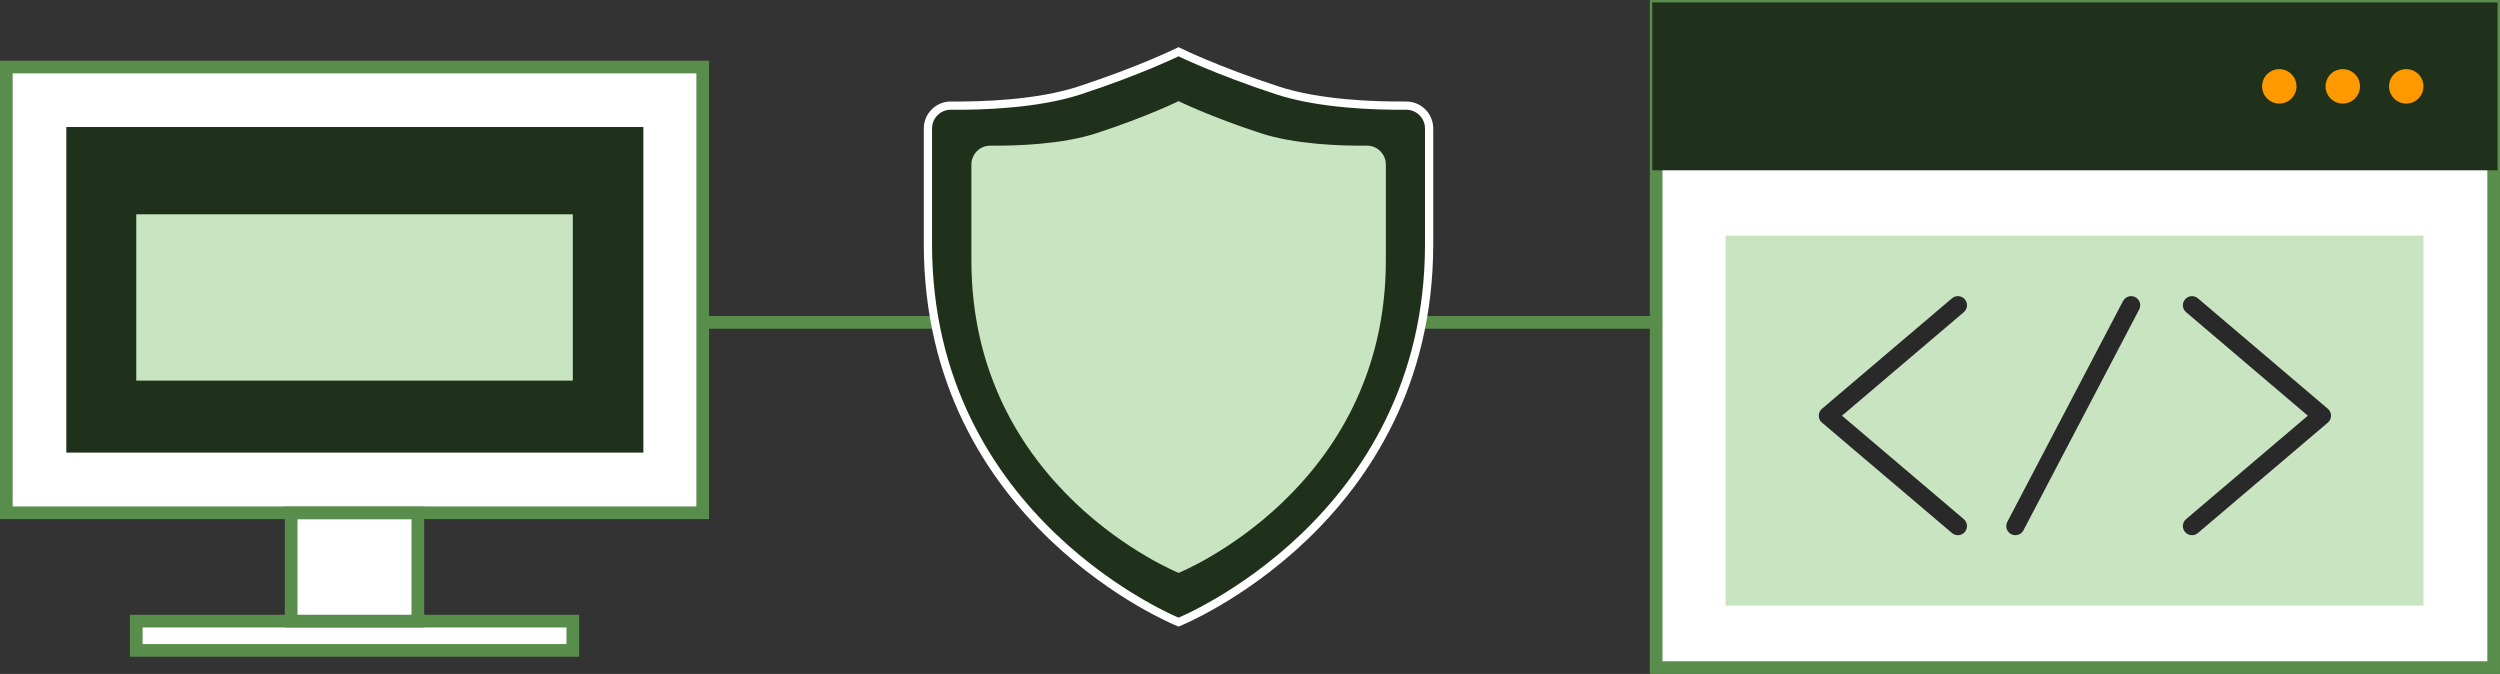 <?xml version="1.0" encoding="UTF-8"?>
<svg id="Layer_1" data-name="Layer 1" xmlns="http://www.w3.org/2000/svg" viewBox="0 0 473.37 127.61">
  <rect x="0" y="0" width="473.37" height="127.61" fill="#333333" stroke="none"/>
  <defs>
    <style>
      .cls-1, .cls-2 {
        stroke: #598d4c;
        stroke-width: 2.4px;
      }

      .cls-1, .cls-2, .cls-3, .cls-4 {
        stroke-miterlimit: 10;
      }

      .cls-1, .cls-5 {
        fill: none;
      }

      .cls-2 {
        fill: #fff;
      }

      .cls-5 {
        stroke: #292929;
        stroke-linecap: round;
        stroke-linejoin: round;
        stroke-width: 3.45px;
      }

      .cls-3 {
        stroke: #1f311b;
        stroke-width: 1.47px;
      }

      .cls-3, .cls-6, .cls-4 {
        fill: #1f311b;
      }

      .cls-7 {
        fill: #c9e4c1;
      }

      .cls-8 {
        fill: #f90;
      }

      .cls-4 {
        stroke: #fff;
        stroke-width: 1.56px;
      }
    </style>
  </defs>
  <g>
    <g>
      <rect class="cls-2" x="313.59" y="1.2" width="158.58" height="125.21"/>
      <rect class="cls-3" x="313.59" y="1.2" width="158.58" height="30.31"/>
      <g>
        <circle class="cls-8" cx="431.58" cy="16.35" r="3.26"/>
        <circle class="cls-8" cx="443.6" cy="16.35" r="3.26"/>
        <circle class="cls-8" cx="455.62" cy="16.35" r="3.26"/>
      </g>
    </g>
    <rect class="cls-7" x="326.74" y="44.61" width="132.14" height="70.07"/>
    <line class="cls-5" x1="381.61" y1="99.61" x2="403.52" y2="57.8"/>
    <polyline class="cls-5" points="415.05 99.61 439.65 78.71 415.05 57.8"/>
    <polyline class="cls-5" points="370.72 99.61 346.11 78.71 370.72 57.8"/>
  </g>
  <g>
    <rect class="cls-2" x="1.2" y="12.69" width="131.86" height="84.4"/>
    <rect class="cls-6" x="12.56" y="24.05" width="109.26" height="61.65"/>
    <rect class="cls-2" x="25.8" y="117.61" width="82.66" height="5.54"/>
    <rect class="cls-2" x="55.13" y="97.13" width="23.99" height="20.47"/>
  </g>
  <line class="cls-1" x1="133.06" y1="61.04" x2="313.59" y2="61.04"/>
  <rect class="cls-7" x="25.8" y="40.58" width="82.66" height="31.49"/>
  <g>
    <path class="cls-4" d="m266.24,20c-5.83.05-16.37-.27-24.33-2.87-11.6-3.8-18.76-7.33-18.76-7.33,0,0-7.16,3.53-18.76,7.33-7.96,2.6-18.5,2.93-24.33,2.87-2.4-.02-4.36,1.92-4.36,4.33v21.91c0,52.52,47.45,71.56,47.45,71.56,0,0,47.45-19.04,47.45-71.56v-21.91c0-2.4-1.96-4.35-4.36-4.33Z"/>
    <path class="cls-7" d="m258.79,27.58c-4.83.05-13.54-.22-20.12-2.37-9.59-3.14-15.51-6.06-15.51-6.06,0,0-5.92,2.92-15.51,6.06-6.58,2.15-15.3,2.42-20.12,2.37-1.99-.02-3.6,1.59-3.6,3.58v18.12c0,43.44,39.24,59.19,39.24,59.19,0,0,39.24-15.75,39.24-59.19v-18.12c0-1.99-1.62-3.6-3.6-3.58Z"/>
  </g>
</svg>